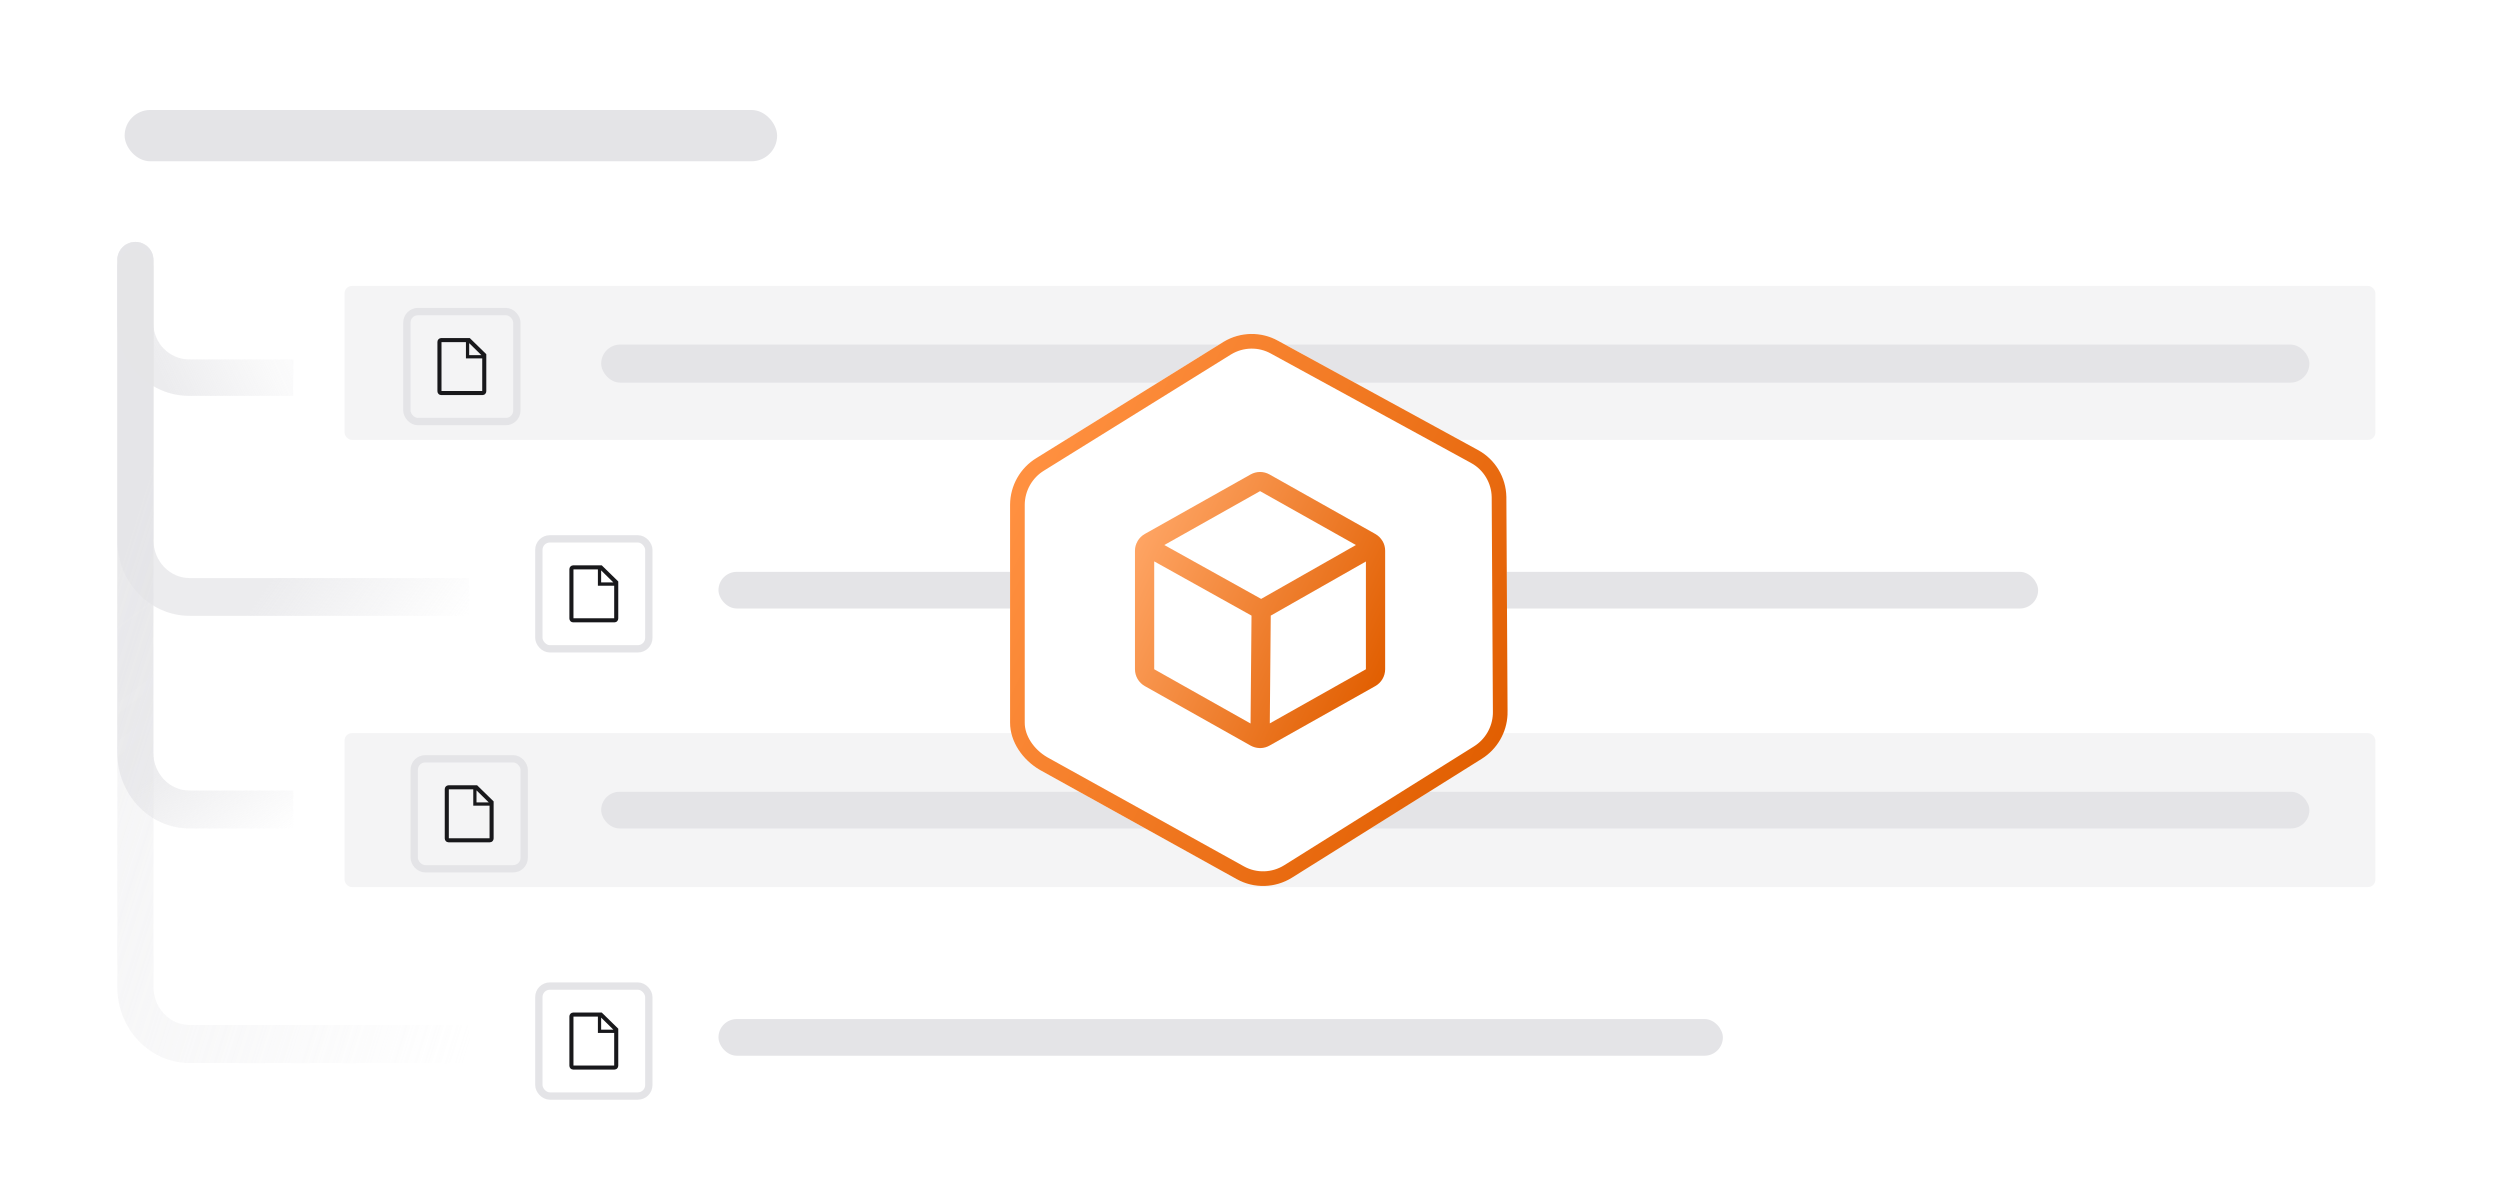 <svg width="341" height="164" viewBox="0 0 341 164" fill="none" xmlns="http://www.w3.org/2000/svg">
<rect x="47" y="39" width="277" height="21" rx="1" fill="#F4F4F5"/>
<rect x="82" y="47" width="233" height="5.194" rx="2.597" fill="#E4E4E7"/>
<rect x="55.5" y="42.5" width="15" height="15" rx="1.5" fill="#F4F4F5" stroke="#E4E4E7"/>
<path d="M64.078 46.111H60.172C60.035 46.115 59.904 46.173 59.809 46.272C59.714 46.371 59.662 46.504 59.664 46.642V53.359C59.662 53.496 59.714 53.629 59.809 53.728C59.904 53.828 60.035 53.886 60.172 53.889H65.823C65.96 53.886 66.091 53.828 66.186 53.728C66.281 53.629 66.333 53.496 66.331 53.359V48.311L64.078 46.111ZM63.995 46.803L65.661 48.442H63.995V46.803ZM60.22 53.334V46.667H63.553V48.889H65.775V53.334H60.22Z" fill="#18181B"/>
<rect x="47" y="100" width="277" height="21" rx="1" fill="#F4F4F5"/>
<rect x="82" y="108" width="233" height="5" rx="2.5" fill="#E4E4E7"/>
<rect x="56.5" y="103.5" width="15" height="15" rx="1.5" stroke="#E4E4E7"/>
<path d="M65.078 107.112H61.172C61.035 107.116 60.904 107.174 60.809 107.273C60.714 107.372 60.662 107.505 60.664 107.643V114.36C60.662 114.497 60.714 114.63 60.809 114.729C60.904 114.829 61.035 114.886 61.172 114.89H66.823C66.96 114.886 67.091 114.829 67.186 114.729C67.281 114.63 67.333 114.497 67.331 114.36V109.312L65.078 107.112ZM64.995 107.804L66.661 109.443H64.995V107.804ZM61.22 114.335V107.668H64.553V109.89H66.775V114.335H61.22Z" fill="#18181B"/>
<g filter="url(#filter0_d_1185_58634)">
<rect x="98" y="78" width="180" height="5" rx="2.5" fill="#E4E4E7"/>
<rect x="73.5" y="73.5" width="15" height="15" rx="1.5" fill="white" stroke="#E4E4E7"/>
<path d="M82.078 77.112H78.172C78.035 77.116 77.904 77.174 77.809 77.273C77.714 77.372 77.662 77.505 77.664 77.643V84.359C77.662 84.497 77.714 84.63 77.809 84.729C77.904 84.829 78.035 84.886 78.172 84.89H83.823C83.96 84.886 84.091 84.829 84.186 84.729C84.281 84.63 84.333 84.497 84.331 84.359V79.312L82.078 77.112ZM81.995 77.804L83.661 79.443H81.995V77.804ZM78.22 84.335V77.668H81.553V79.89H83.775V84.335H78.22Z" fill="#18181B"/>
</g>
<rect x="17" y="15" width="89" height="7" rx="3.5" fill="#E4E4E7"/>
<g opacity="0.7" filter="url(#filter1_b_1185_58634)">
<path d="M20.914 44.053C20.914 46.8 23.114 49.026 25.828 49.026L40 49.026V54L25.828 54C20.4 54 16 49.547 16 44.053L16 36.457C16 35.1 17.1 34 18.457 34C19.814 34 20.914 35.1 20.914 36.457L20.914 44.053Z" fill="url(#paint0_linear_1185_58634)"/>
</g>
<g opacity="0.7" filter="url(#filter2_b_1185_58634)">
<path d="M20.914 102.65C20.914 105.508 23.114 107.825 25.828 107.825H40V113H25.828C20.4 113 16 108.366 16 102.65L16 35.457C16 34.1 17.1 33 18.457 33C19.814 33 20.914 34.1 20.914 35.457L20.914 102.65Z" fill="url(#paint1_linear_1185_58634)"/>
</g>
<g opacity="0.7" filter="url(#filter3_b_1185_58634)">
<path d="M20.94 73.696C20.94 76.541 23.151 78.848 25.879 78.848L64 78.848V84L25.879 84C20.423 84 16 79.387 16 73.696L16 35.47C16 34.106 17.106 33 18.47 33C19.834 33 20.94 34.106 20.94 35.47L20.94 73.696Z" fill="url(#paint2_linear_1185_58634)"/>
</g>
<g filter="url(#filter4_d_1185_58634)">
<rect x="98" y="139" width="137" height="5" rx="2.5" fill="#E4E4E7"/>
<rect x="73.5" y="134.5" width="15" height="15" rx="1.5" fill="white" stroke="#E4E4E7"/>
<path d="M82.078 138.112H78.172C78.035 138.116 77.904 138.174 77.809 138.273C77.714 138.372 77.662 138.505 77.664 138.643V145.36C77.662 145.497 77.714 145.63 77.809 145.729C77.904 145.829 78.035 145.886 78.172 145.89H83.823C83.96 145.886 84.091 145.829 84.186 145.729C84.281 145.63 84.333 145.497 84.331 145.36V140.312L82.078 138.112ZM81.995 138.804L83.661 140.443H81.995V138.804ZM78.22 145.335V138.668H81.553V140.89H83.775V145.335H78.22Z" fill="#18181B"/>
</g>
<g opacity="0.7" filter="url(#filter5_b_1185_58634)">
<path d="M20.94 134.624C20.94 137.489 23.151 139.812 25.879 139.812H64V145H25.879C20.423 145 16 140.355 16 134.624L16 35.47C16 34.106 17.106 33 18.47 33C19.834 33 20.94 34.106 20.94 35.47L20.94 134.624Z" fill="url(#paint3_linear_1185_58634)"/>
</g>
<g filter="url(#filter6_d_1185_58634)">
<g filter="url(#filter7_d_1185_58634)">
<path d="M141.384 62.469L166.892 46.625C169.168 45.246 171.998 45.189 174.314 46.474L201.663 61.421C203.965 62.698 205.414 65.11 205.467 67.756L205.631 96.993C205.685 99.629 204.35 102.1 202.117 103.498L176.225 119.716C173.936 121.15 171.059 121.23 168.709 119.926L141.972 105.091C139.608 103.779 137.756 101.272 137.774 98.553L137.774 68.832C137.791 66.229 139.16 63.817 141.384 62.469Z" fill="white"/>
<path d="M204.632 97.013C204.635 97.156 204.633 97.298 204.626 97.439C204.53 99.56 203.399 101.516 201.586 102.651L175.694 118.869C173.723 120.104 171.223 120.177 169.194 119.051L142.458 104.217C142.408 104.189 142.358 104.161 142.309 104.132C140.255 102.931 138.759 100.758 138.774 98.56L138.774 98.553L138.774 68.839C138.774 68.838 138.774 68.837 138.774 68.836C138.79 66.581 139.976 64.491 141.902 63.325L141.902 63.325L141.912 63.319L167.415 47.477C167.415 47.477 167.415 47.477 167.415 47.477C167.419 47.475 167.424 47.472 167.428 47.47C169.385 46.292 171.836 46.242 173.829 47.348L173.834 47.351L201.178 62.295C201.179 62.296 201.18 62.296 201.181 62.297C203.164 63.398 204.419 65.492 204.467 67.769C204.467 67.771 204.468 67.774 204.468 67.776L204.631 96.998L204.631 97.006L204.632 97.013Z" stroke="url(#paint4_linear_1185_58634)" stroke-width="2"/>
</g>
<path d="M188.589 73.814C188.585 73.814 188.581 73.813 188.577 73.81C188.574 73.807 188.573 73.802 188.573 73.798C188.336 73.394 187.996 73.06 187.588 72.83L173.151 64.709C172.76 64.491 172.319 64.376 171.871 64.376C171.423 64.376 170.983 64.491 170.591 64.709L156.154 72.83C155.746 73.06 155.407 73.394 155.17 73.798C155.17 73.802 155.168 73.807 155.165 73.81C155.162 73.813 155.157 73.814 155.153 73.814V73.847C154.926 74.23 154.807 74.666 154.809 75.111V91.287C154.809 91.755 154.934 92.214 155.171 92.617C155.407 93.021 155.746 93.355 156.154 93.584L170.591 101.705C170.955 101.903 171.359 102.016 171.773 102.033H172.002C172.406 102.015 172.799 101.903 173.151 101.705L187.588 93.584C187.996 93.355 188.335 93.021 188.571 92.617C188.808 92.214 188.933 91.755 188.934 91.287V75.111C188.936 74.656 188.817 74.208 188.589 73.814ZM171.871 66.99L184.947 74.34L172.019 81.689L158.812 74.34L171.871 66.99ZM157.434 76.571L170.706 83.97L170.575 98.686L157.434 91.287V76.571ZM173.2 98.67L173.331 83.97L186.309 76.587V91.287L173.2 98.67Z" fill="url(#paint5_linear_1185_58634)"/>
</g>
<defs>
<filter id="filter0_d_1185_58634" x="65.171" y="65.171" width="220.657" height="31.657" filterUnits="userSpaceOnUse" color-interpolation-filters="sRGB">
<feFlood flood-opacity="0" result="BackgroundImageFix"/>
<feColorMatrix in="SourceAlpha" type="matrix" values="0 0 0 0 0 0 0 0 0 0 0 0 0 0 0 0 0 0 127 0" result="hardAlpha"/>
<feOffset/>
<feGaussianBlur stdDeviation="3.914"/>
<feComposite in2="hardAlpha" operator="out"/>
<feColorMatrix type="matrix" values="0 0 0 0 1 0 0 0 0 1 0 0 0 0 1 0 0 0 0.1 0"/>
<feBlend mode="normal" in2="BackgroundImageFix" result="effect1_dropShadow_1185_58634"/>
<feBlend mode="normal" in="SourceGraphic" in2="effect1_dropShadow_1185_58634" result="shape"/>
</filter>
<filter id="filter1_b_1185_58634" x="-216.11" y="-198.11" width="488.22" height="484.22" filterUnits="userSpaceOnUse" color-interpolation-filters="sRGB">
<feFlood flood-opacity="0" result="BackgroundImageFix"/>
<feGaussianBlur in="BackgroundImageFix" stdDeviation="116.055"/>
<feComposite in2="SourceAlpha" operator="in" result="effect1_backgroundBlur_1185_58634"/>
<feBlend mode="normal" in="SourceGraphic" in2="effect1_backgroundBlur_1185_58634" result="shape"/>
</filter>
<filter id="filter2_b_1185_58634" x="-216.11" y="-199.11" width="488.22" height="544.22" filterUnits="userSpaceOnUse" color-interpolation-filters="sRGB">
<feFlood flood-opacity="0" result="BackgroundImageFix"/>
<feGaussianBlur in="BackgroundImageFix" stdDeviation="116.055"/>
<feComposite in2="SourceAlpha" operator="in" result="effect1_backgroundBlur_1185_58634"/>
<feBlend mode="normal" in="SourceGraphic" in2="effect1_backgroundBlur_1185_58634" result="shape"/>
</filter>
<filter id="filter3_b_1185_58634" x="-216.11" y="-199.11" width="512.22" height="515.22" filterUnits="userSpaceOnUse" color-interpolation-filters="sRGB">
<feFlood flood-opacity="0" result="BackgroundImageFix"/>
<feGaussianBlur in="BackgroundImageFix" stdDeviation="116.055"/>
<feComposite in2="SourceAlpha" operator="in" result="effect1_backgroundBlur_1185_58634"/>
<feBlend mode="normal" in="SourceGraphic" in2="effect1_backgroundBlur_1185_58634" result="shape"/>
</filter>
<filter id="filter4_d_1185_58634" x="65.171" y="126.172" width="177.657" height="31.657" filterUnits="userSpaceOnUse" color-interpolation-filters="sRGB">
<feFlood flood-opacity="0" result="BackgroundImageFix"/>
<feColorMatrix in="SourceAlpha" type="matrix" values="0 0 0 0 0 0 0 0 0 0 0 0 0 0 0 0 0 0 127 0" result="hardAlpha"/>
<feOffset/>
<feGaussianBlur stdDeviation="3.914"/>
<feComposite in2="hardAlpha" operator="out"/>
<feColorMatrix type="matrix" values="0 0 0 0 1 0 0 0 0 1 0 0 0 0 1 0 0 0 0.1 0"/>
<feBlend mode="normal" in2="BackgroundImageFix" result="effect1_dropShadow_1185_58634"/>
<feBlend mode="normal" in="SourceGraphic" in2="effect1_dropShadow_1185_58634" result="shape"/>
</filter>
<filter id="filter5_b_1185_58634" x="-216.11" y="-199.11" width="512.22" height="576.22" filterUnits="userSpaceOnUse" color-interpolation-filters="sRGB">
<feFlood flood-opacity="0" result="BackgroundImageFix"/>
<feGaussianBlur in="BackgroundImageFix" stdDeviation="116.055"/>
<feComposite in2="SourceAlpha" operator="in" result="effect1_backgroundBlur_1185_58634"/>
<feBlend mode="normal" in="SourceGraphic" in2="effect1_backgroundBlur_1185_58634" result="shape"/>
</filter>
<filter id="filter6_d_1185_58634" x="119.773" y="27.549" width="103.859" height="111.302" filterUnits="userSpaceOnUse" color-interpolation-filters="sRGB">
<feFlood flood-opacity="0" result="BackgroundImageFix"/>
<feColorMatrix in="SourceAlpha" type="matrix" values="0 0 0 0 0 0 0 0 0 0 0 0 0 0 0 0 0 0 127 0" result="hardAlpha"/>
<feOffset/>
<feGaussianBlur stdDeviation="9"/>
<feComposite in2="hardAlpha" operator="out"/>
<feColorMatrix type="matrix" values="0 0 0 0 1 0 0 0 0 0.651 0 0 0 0 0.4 0 0 0 0.15 0"/>
<feBlend mode="normal" in2="BackgroundImageFix" result="effect1_dropShadow_1185_58634"/>
<feBlend mode="normal" in="SourceGraphic" in2="effect1_dropShadow_1185_58634" result="shape"/>
</filter>
<filter id="filter7_d_1185_58634" x="118.773" y="26.549" width="105.859" height="113.302" filterUnits="userSpaceOnUse" color-interpolation-filters="sRGB">
<feFlood flood-opacity="0" result="BackgroundImageFix"/>
<feColorMatrix in="SourceAlpha" type="matrix" values="0 0 0 0 0 0 0 0 0 0 0 0 0 0 0 0 0 0 127 0" result="hardAlpha"/>
<feOffset/>
<feGaussianBlur stdDeviation="9.5"/>
<feComposite in2="hardAlpha" operator="out"/>
<feColorMatrix type="matrix" values="0 0 0 0 1 0 0 0 0 1 0 0 0 0 1 0 0 0 0.07 0"/>
<feBlend mode="normal" in2="BackgroundImageFix" result="effect1_dropShadow_1185_58634"/>
<feBlend mode="normal" in="SourceGraphic" in2="effect1_dropShadow_1185_58634" result="shape"/>
</filter>
<linearGradient id="paint0_linear_1185_58634" x1="16" y1="38.379" x2="39.801" y2="27.449" gradientUnits="userSpaceOnUse">
<stop stop-color="#E4E4E7"/>
<stop offset="0.542" stop-color="#E4E4E7" stop-opacity="0.29"/>
<stop offset="0.974" stop-color="#E4E4E7" stop-opacity="0"/>
</linearGradient>
<linearGradient id="paint1_linear_1185_58634" x1="30.717" y1="71.663" x2="54.308" y2="102.406" gradientUnits="userSpaceOnUse">
<stop stop-color="#E4E4E7"/>
<stop offset="0.542" stop-color="#E4E4E7" stop-opacity="0.98"/>
<stop offset="1" stop-color="#E4E4E7" stop-opacity="0"/>
</linearGradient>
<linearGradient id="paint2_linear_1185_58634" x1="16" y1="53.76" x2="63.809" y2="87.082" gradientUnits="userSpaceOnUse">
<stop stop-color="#E4E4E7"/>
<stop offset="0.542" stop-color="#E4E4E7"/>
<stop offset="0.974" stop-color="#E4E4E7" stop-opacity="0"/>
</linearGradient>
<linearGradient id="paint3_linear_1185_58634" x1="16" y1="78.591" x2="80.534" y2="99.072" gradientUnits="userSpaceOnUse">
<stop stop-color="#E4E4E7" stop-opacity="0.58"/>
<stop offset="0.542" stop-color="#E4E4E7" stop-opacity="0.29"/>
<stop offset="0.974" stop-color="#E4E4E7" stop-opacity="0"/>
</linearGradient>
<linearGradient id="paint4_linear_1185_58634" x1="138.439" y1="68.644" x2="205.4" y2="102.091" gradientUnits="userSpaceOnUse">
<stop stop-color="#FF9040"/>
<stop offset="1" stop-color="#E15E00"/>
</linearGradient>
<linearGradient id="paint5_linear_1185_58634" x1="154.713" y1="72.424" x2="190.374" y2="89.807" gradientUnits="userSpaceOnUse">
<stop stop-color="#FFA666"/>
<stop offset="1" stop-color="#E15E00"/>
</linearGradient>
</defs>
</svg>

